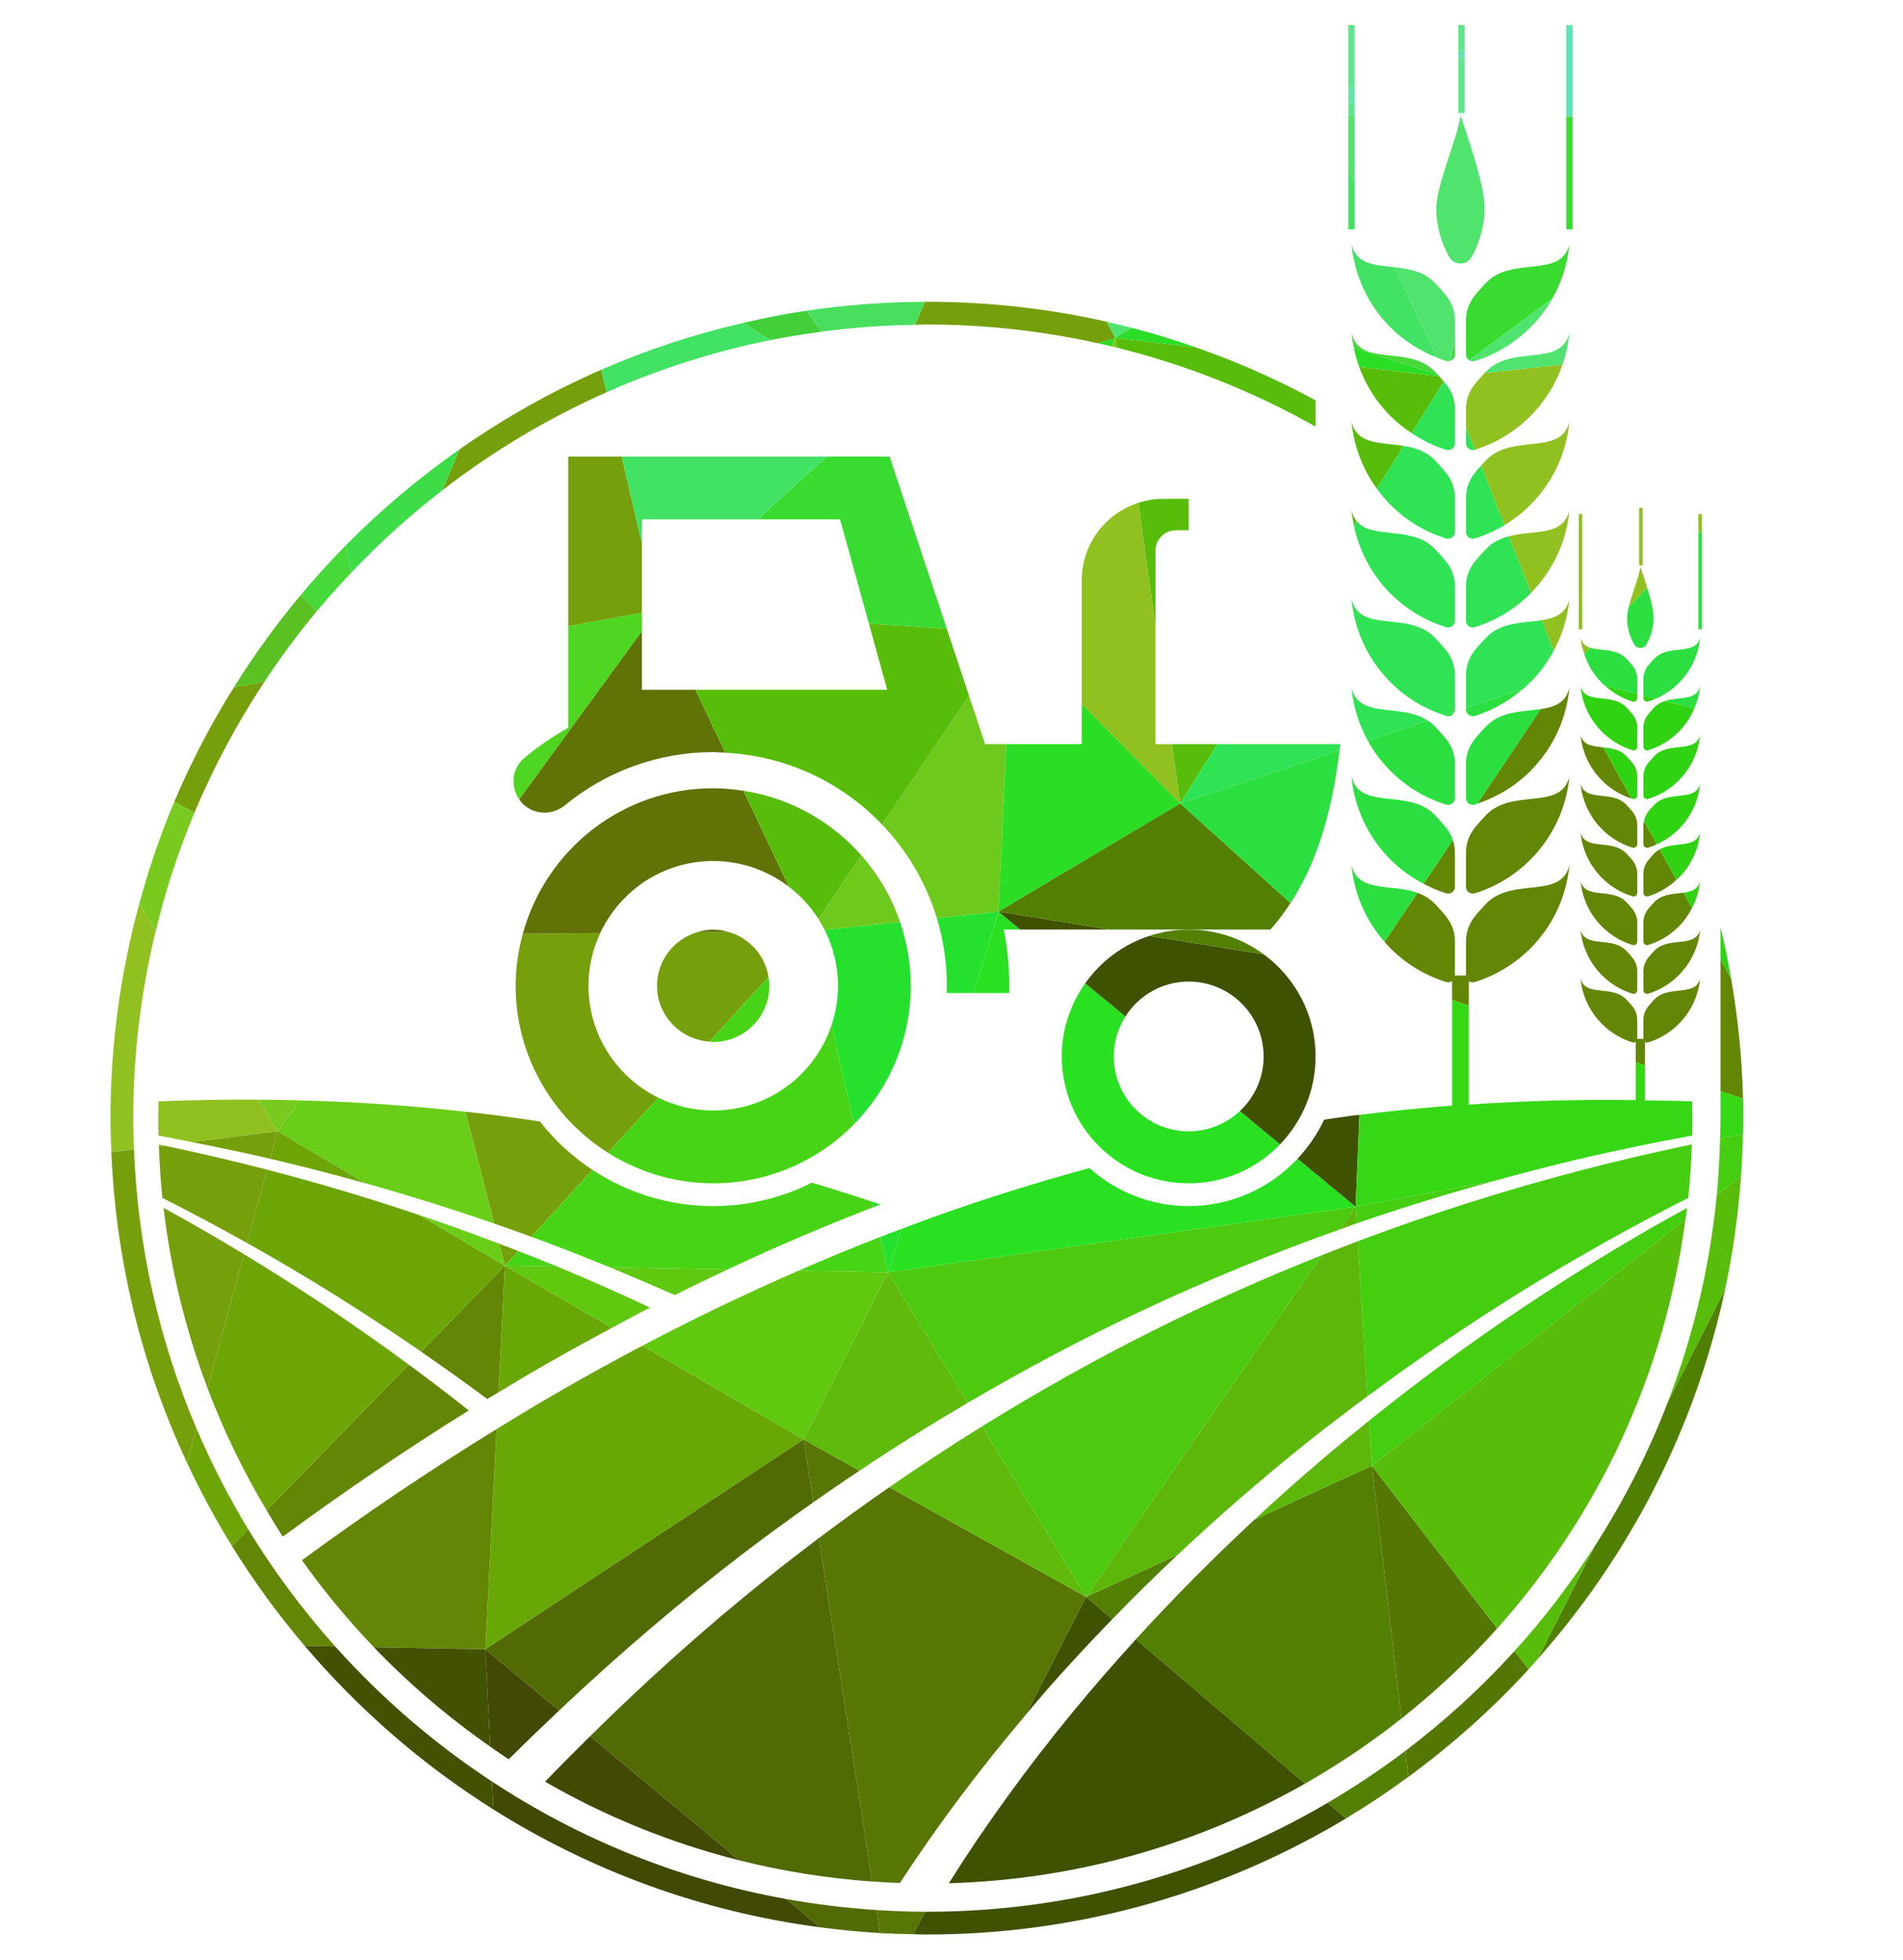 <svg version="1.2" xmlns="http://www.w3.org/2000/svg" viewBox="900 32 3204 3300" width="3204" height="3300">
	<title>vecteezy_tractor-or-farm-low-poly-style-logo-design-suitable-for-any_18852211</title>
	<style>
		.s0 { fill: #769f0c } 
		.s1 { fill: #25e12e } 
		.s2 { fill: #91c120 } 
		.s3 { fill: #638604 } 
		.s4 { fill: #5bc123 } 
		.s5 { fill: #47d939 } 
		.s6 { fill: #78cb1e } 
		.s7 { fill: #435102 } 
		.s8 { fill: #6ace19 } 
		.s9 { fill: #6da507 } 
		.s10 { fill: #3ddd48 } 
		.s11 { fill: #56e28a } 
		.s12 { fill: #39db30 } 
		.s13 { fill: #4ed621 } 
		.s14 { fill: #69a707 } 
		.s15 { fill: #516a03 } 
		.s16 { fill: #617206 } 
		.s17 { fill: #424903 } 
		.s18 { fill: #41d039 } 
		.s19 { fill: #42e264 } 
		.s20 { fill: #48d416 } 
		.s21 { fill: #2bdd25 } 
		.s22 { fill: #60c80e } 
		.s23 { fill: #4dca0f } 
		.s24 { fill: #6dc91c } 
		.s25 { fill: #50e46e } 
		.s26 { fill: #4ade5f } 
		.s27 { fill: #58bc0a } 
		.s28 { fill: #587603 } 
		.s29 { fill: #5fba0b } 
		.s30 { fill: #60e58d } 
		.s31 { fill: #29e120 } 
		.s32 { fill: #3f5201 } 
		.s33 { fill: #538003 } 
		.s34 { fill: #5ce4b8 } 
		.s35 { fill: #61e4a8 } 
		.s36 { fill: #5cb70a } 
		.s37 { fill: #547703 } 
		.s38 { fill: #2fe354 } 
		.s39 { fill: #60e48c } 
		.s40 { fill: #2adf3f } 
		.s41 { fill: #45cd0f } 
		.s42 { fill: #36d815 } 
		.s43 { fill: #30d311 } 
		.s44 { fill: #508001 } 
	</style>
	<g id="Layer 1">
		<g id="&lt;Group&gt;">
			<path id="&lt;Path&gt;" class="s0" d="m1345.4 1179.7l-51.6 9.5c-38.3 61.4-72.1 125.8-100.5 193.1l34 18.3c32.5-77.6 72.2-151.5 118.1-220.9z"/>
			<path id="&lt;Path&gt;" class="s1" d="m2310.9 1691.8c0 23.2-3.9 45.4-10.9 66.2l38.1 166.7c58.9-60 95.3-142.2 95.3-232.9 0-37.7-6.5-73.8-18.1-107.6l-127 13.3c14.3 28.4 22.6 60.3 22.6 94.3z"/>
			<path id="&lt;Path&gt;" class="s1" d="m2382.4 2059.9c-4.8-1.7-9.7-3.2-14.5-4.8l2.2 9.6c4.1-1.6 8.2-3.3 12.3-4.8z"/>
			<path id="&lt;Path&gt;" class="s1" d="m2477.3 1577.8c10.9 36.1 16.9 74.3 16.9 114 0 4.1-0.2 8.1-0.3 12.2h45.2l41.9-137.1z"/>
			<path id="&lt;Path&gt;" class="s1" d="m2417.5 2101.3c-12 4.5-24 8.8-35.9 13.5l13.5 59.4z"/>
			<path id="&lt;Path&gt;" class="s2" d="m1167.3 1958.8c0.1 1.1 0.1 2.1 0.2 3.2l9.2-1.1c-3.1-0.7-6.2-1.5-9.4-2.1z"/>
			<path id="&lt;Path&gt;" class="s2" d="m1124.3 1914.7c0-108.8 13.4-214.4 38-315.7l-27.7-45.7c-31.5 115.2-48.6 236.3-48.6 361.4 0 19.2 0.7 38.4 1.5 57.4l38.1-4.8c-0.7-17.5-1.3-35-1.3-52.6z"/>
			<path id="&lt;Path&gt;" class="s2" d="m1223.3 1955l144-18.2-32.3-53.3c-56.1-0.3-112.1 0.5-168.2 2.9-0.1 9.3-0.4 18.8-0.4 28.2 0 9.8 0.3 19.7 0.4 29.4 18.9 3.4 37.7 7.3 56.5 11z"/>
			<path id="&lt;Path&gt;" class="s0" d="m1310.8 2143.8q-66.8-40.5-135.4-78.1c12.3 105.6 37.7 207.2 73.9 303.4z"/>
			<path id="&lt;Path&gt;" class="s0" d="m1316 2124.9l33.7-123.5c-57.3-14.8-115-28.2-173-40.5l-9.2 1.1c1 29.3 3 58.3 5.9 87q72.1 36.4 142.6 75.9z"/>
			<path id="&lt;Path&gt;" class="s0" d="m1223.3 1955c44 8.7 87.9 17.8 131.4 28l12.6-46.2z"/>
			<path id="&lt;Path&gt;" class="s0" d="m1125.6 1967.3l-38.1 4.8c7.7 186.2 52.6 362.9 127.5 523l15.8-57.9c-62-145.3-98.7-303.8-105.2-469.9z"/>
			<path id="&lt;Path&gt;" class="s3" d="m1376.1 2619.3l2.1-1.5c103.4-75.9 207.6-146.6 311.1-211-33.2-26.4-67.1-52-101.2-77.2l-239.1 245.6c8.9 14.8 17.7 29.7 27.1 44.1z"/>
			<path id="&lt;Path&gt;" class="s3" d="m1609.1 2307.9c37.6 26 74.7 52.4 111.3 79.7 6.3-3.8 12.5-7.5 18.8-11.3l10.8-213.2z"/>
			<path id="&lt;Path&gt;" class="s3" d="m1736.1 2438.2c-112.2 69.1-221.5 142.8-327.7 220.8 36.7 51.8 77.3 100.7 121.1 146.5l187.7 3.5z"/>
			<path id="&lt;Path&gt;" class="s3" d="m1318 2607.1l-27.4 28.1c36.6 59.2 77.6 115.3 122.5 168.1l51.4 1c-54.5-61-103.7-126.9-146.5-197.2z"/>
			<path id="&lt;Path&gt;" class="s4" d="m1433.4 1061.1l-27.3-27c-40.9 48.9-78.4 100.8-112.3 155.1l51.6-9.5c27.2-41.2 56.5-80.8 88-118.6z"/>
			<path id="&lt;Path&gt;" class="s5" d="m1491.5 996.1l-8.9-46.2c-26.6 27-52.1 55.1-76.5 84.2l27.3 27c18.6-22.4 38.1-43.9 58.1-65z"/>
			<path id="&lt;Path&gt;" class="s6" d="m1227.3 1400.6l-34-18.3c-23.3 55.2-42.8 112.4-58.7 171l27.7 45.7c16.6-68.3 38.3-134.6 65-198.4z"/>
			<path id="&lt;Path&gt;" class="s6" d="m1405.2 1884.7q-35.1-1-70.2-1.2l32.3 53.3z"/>
			<path id="&lt;Path&gt;" class="s7" d="m1464.5 2804.3l-51.4-1c91 107.1 198 200.1 317.5 275.3l-2.3-47c-97.6-64.2-186.2-140.6-263.8-227.3z"/>
			<path id="&lt;Path&gt;" class="s7" d="m1529.5 2805.5c59.5 62.1 125.1 118 195.8 167.3l-8.1-163.8z"/>
			<path id="&lt;Path&gt;" class="s0" d="m1921.4 692.4l-8.9-38c-84.3 36.8-164.1 81.9-238.7 134.1l-29.6 69.4c84.9-65.8 177.8-121.5 277.2-165.5z"/>
			<path id="&lt;Path&gt;" class="s0" d="m1980.8 946.9l-34.1-146.2h-90v285.6l124.1-22.5z"/>
			<path id="&lt;Path&gt;" class="s8" d="m1740.6 2126.1c-44.8-17-89.8-33.3-135.3-48.5l144.7 85.5z"/>
			<path id="&lt;Path&gt;" class="s8" d="m1515.5 2024.4c72.8 20.4 145 43 216.5 67.8l-48.1-188.3c-92.5-10.4-185.5-16.7-278.7-19.2l-37.9 52.1z"/>
			<path id="&lt;Path&gt;" class="s9" d="m1354.7 1983q0.3 0.1 0.5 0.2c53.7 12.5 107.1 26.3 160.3 41.2l-148.2-87.6z"/>
			<path id="&lt;Path&gt;" class="s9" d="m1230.8 2437.2l-15.8 57.9c22.6 48.3 47.8 95.1 75.6 140.1l27.4-28.1c-32.9-54.2-62.1-111-87.2-169.9z"/>
			<path id="&lt;Path&gt;" class="s9" d="m1609.1 2307.9l140.9-144.8-144.7-85.5c-83.9-28.3-168.9-53.7-254.7-75.9q-0.4-0.1-0.9-0.3l-33.7 123.5c100.5 56.3 198.3 117.5 293.1 183z"/>
			<path id="&lt;Path&gt;" class="s9" d="m1349 2575.2l239.1-245.6c-89.5-66-182-128.1-277.3-185.8l-61.5 225.3c27.2 72.1 60.7 140.9 99.7 206.1z"/>
			<path id="&lt;Path&gt;" class="s10" d="m1644.2 857.9l29.6-69.4c-68.5 48-132.6 102-191.2 161.4l8.9 46.2c47.2-49.9 98.3-96.1 152.7-138.2z"/>
			<path id="&lt;Path&gt;" class="s11" d="m3547.7 77.1v-3.1h-8.3z"/>
			<path id="&lt;Path&gt;" class="s12" d="m2314.4 906.5l48.6 175.6 131.1 8.5-96.3-289.9h-105.6l-116.8 105.8z"/>
			<path id="&lt;Path&gt;" class="s13" d="m1980.8 1063.8l-124.1 22.5v171c-26.1 14.7-50.7 31.6-73.6 50.6-21.1 17.4-24.3 48-8.9 70l206.6-283z"/>
			<path id="&lt;Path&gt;" class="s14" d="m2253 2455.7l-271.4-157.9c-57.5 30.3-114.4 61.9-170.4 94.9-25.2 14.8-50.2 30.2-75.1 45.5l-18.9 370.8z"/>
			<path id="&lt;Path&gt;" class="s14" d="m1739.2 2376.3c15.4-9.2 30.8-18.5 46.1-27.6 48-28.2 96.3-54.9 144.7-80.9l-180-104.7z"/>
			<path id="&lt;Path&gt;" class="s15" d="m2191.3 2689.5c-104 83.3-203.2 172.3-297.8 265.9l251.5 209c72.3 18.1 146.9 30.2 223.4 35.6l-89.7-578.3c-29.4 22.2-58.6 44.7-87.4 67.8z"/>
			<path id="&lt;Path&gt;" class="s15" d="m2381.9 3286.8l-6-38.8c-51.7-3.3-102.6-9.6-152.5-18.6l57.4 47.7c33.3 4.4 67 7.8 101.1 9.7z"/>
			<path id="&lt;Path&gt;" class="s15" d="m1717.2 2809l124.1 103.1c100.2-94.7 205-184.4 314.6-267.9 37.3-28.3 75.2-55.8 113.5-82.8l-16.4-105.7z"/>
			<path id="&lt;Path&gt;" class="s0" d="m1794.6 2114.4l102.8-112.7c-33.7-22.2-63.6-49.7-88.4-81.4-23.3-3.5-46.5-6.9-69.9-9.9-18.3-2.4-36.8-4.5-55.2-6.5l48.1 188.3c20.9 7.3 41.8 14.5 62.6 22.2z"/>
			<path id="&lt;Path&gt;" class="s0" d="m1772.6 2138.4q-16-6.2-32-12.3l9.4 37z"/>
			<path id="&lt;Path&gt;" class="s0" d="m2126.7 1601.2l-53.2 0.5c-38.8 11.7-67.3 47.4-67.3 90.1 0 50.1 39 90.6 88.3 94l99.4-109c-5.8-36.4-32.4-65.6-67.2-75.6z"/>
			<path id="&lt;Path&gt;" class="s0" d="m1923.6 1972.9l84.7-92.7c-69.6-34.3-117.5-105.6-117.5-188.4 0-31.8 7.2-61.8 19.8-88.8l-130.3 1.1c-7.7 28-12.1 57.3-12.1 87.7 0 118.5 62.1 222.2 155.4 281.1z"/>
			<path id="&lt;Path&gt;" class="s16" d="m2100.8 1481.7c48.1 0 92.2 16.3 127.6 43.5l-76.8-161.8c-16.6-2.5-33.5-4.2-50.8-4.2-153.3 0-282 103.8-320.5 244.9l130.3-1.1c33.5-71.6 106-121.3 190.2-121.3z"/>
			<path id="&lt;Path&gt;" class="s16" d="m1980.8 1193.4v-98.5l-206.6 283c1 1.4 1.8 3 3 4.3 18.9 22 51.6 24 74 5.6 67.9-55.8 154.8-89.4 249.6-89.4 6.9 0 13.6 0.7 20.3 1l-50.3-106z"/>
			<path id="&lt;Path&gt;" class="s16" d="m2100.8 1597.2c-9.5 0-18.6 1.8-27.3 4.5l53.2-0.5c-8.3-2.3-16.9-4-25.9-4z"/>
			<path id="&lt;Path&gt;" class="s17" d="m1817.7 3031.9c101.3 58.4 211.2 103.3 327.3 132.5l-251.5-209c-25.6 25.2-50.9 50.6-75.8 76.5z"/>
			<path id="&lt;Path&gt;" class="s17" d="m1725.3 2972.8c10.4 7.2 20.6 14.5 31.2 21.4 27.8-27.8 56.2-55.1 84.8-82.1l-124.1-103.1z"/>
			<path id="&lt;Path&gt;" class="s17" d="m2223.4 3229.4c-180.1-32.4-347.7-100.8-495.1-197.8l2.3 47c163.5 102.9 350.1 172.2 550.2 198.5z"/>
			<path id="&lt;Path&gt;" class="s18" d="m2283.2 590.5l-25.6-35.3c-35.9 5.3-71.2 12.3-106.2 20.4l45.1 29.1c28.6-5.7 57.5-10.3 86.7-14.2z"/>
			<path id="&lt;Path&gt;" class="s19" d="m2196.5 604.7l-45.1-29.1c-82.7 19.1-162.6 45.5-238.9 78.8l8.9 38c87.3-38.6 179.3-68.4 275.1-87.7z"/>
			<path id="&lt;Path&gt;" class="s19" d="m1980.8 946.9v-40.4h194.6l116.8-105.8h-345.5z"/>
			<path id="&lt;Path&gt;" class="s20" d="m2100.8 1901.8c-33.2 0-64.6-7.9-92.5-21.6l-84.7 92.7c51.4 32.5 112 51.5 177.2 51.5 93 0 177-38.2 237.3-99.7l-38.1-166.7c-27.7 83.6-106.3 143.8-199.2 143.8z"/>
			<path id="&lt;Path&gt;" class="s20" d="m1838.2 2164.6c-21.8-8.9-43.7-17.6-65.6-26.2l-22.6 24.7z"/>
			<path id="&lt;Path&gt;" class="s20" d="m1927.4 2166.2l197.3 3.4c81.6-38.4 163.5-73.3 245.4-104.9l-2.2-9.6c-33.5-11.1-67.2-21.7-101-31.8-50 25.2-106.4 39.4-166.1 39.4-75.1 0-144.9-22.5-203.4-61l-102.8 112.7c44.6 16.3 88.8 33.7 132.8 51.8z"/>
			<path id="&lt;Path&gt;" class="s20" d="m2381.6 2114.8c-46.3 17.9-92 37-137.4 56.8l150.9 2.6z"/>
			<path id="&lt;Path&gt;" class="s20" d="m2195.4 1691.8c0-5.1-0.7-10.1-1.5-15l-99.4 109c2.1 0.1 4.1 0.6 6.3 0.6 52.3 0 94.6-42.4 94.6-94.6z"/>
			<path id="&lt;Path&gt;" class="s21" d="m2748.3 609.9c8.1 1.8 16.3 3.6 24.4 5.6l5.1-14.6z"/>
			<path id="&lt;Path&gt;" class="s22" d="m1930 2267.8c21.5-11.5 42.9-23.2 64.4-34.2-51.5-24.2-103.6-47.2-156.2-69l-88.2-1.5z"/>
			<path id="&lt;Path&gt;" class="s22" d="m2035.9 2212.6c29.5-14.8 59.1-29.1 88.8-43l-197.3-3.4c36.4 14.9 72.6 30.3 108.5 46.4z"/>
			<path id="&lt;Path&gt;" class="s22" d="m2395.1 2174.2l-150.9-2.6c-89.1 38.8-176.7 80.9-262.6 126.2l271.4 157.9z"/>
			<path id="&lt;Path&gt;" class="s23" d="m2395.1 2174.2l134.2 219.8c95.9-56.3 194.1-108.5 294.6-155.7 108.4-51 219.4-96.3 332.1-136.3l26.4-38.2z"/>
			<path id="&lt;Path&gt;" class="s23" d="m3126.1 2145.2c-96.9 38.5-192.3 80.9-285.5 127.6-98.2 49.1-193.9 103-287.1 160.8l175.1 287.1z"/>
			<path id="&lt;Path&gt;" class="s24" d="m2477.3 1577.8l103.7-10.9 13.2-282h-35.6l-27.1-81.4-146.3 216.9c42 44 74 97.6 92.1 157.4z"/>
			<path id="&lt;Path&gt;" class="s24" d="m2288.3 1597.5l127-13.3c-14.2-41.7-36.5-79.6-65.1-112l-72.2 107.1q5.6 8.8 10.3 18.2z"/>
			<path id="&lt;Path&gt;" class="s25" d="m3334.7 639.9c2.6 0.8 5.1 0.4 7.4-0.5l7.5-31.4v-36.7c0-14.5-4.8-28.6-13.6-40.1-6.1-7.9-12.8-15.2-19.8-22.6-18.6-19.6-43.7-23.9-67.8-26.6l71.7 152.4c4.8 1.9 9.6 4 14.6 5.5z"/>
			<path id="&lt;Path&gt;" class="s25" d="m3318.3 382.9c0 29.9 8 57.9 21.9 82 8.3 14.4 29.1 14.4 37.4 0 5.5-9.5 9.7-19.7 13.2-30.3l7.3-30.4c0.9-7 1.4-14.1 1.4-21.3 0-40.2-26.9-115.4-39.4-153.3h-1.8c-4.9 36.8-40 113.1-40 153.3z"/>
			<path id="&lt;Path&gt;" class="s25" d="m3170.1 315.6l10.7 22.7v-111.9l-10.7-0.2z"/>
			<path id="&lt;Path&gt;" class="s26" d="m2440.8 578.9l16.7-38.7c-67.9 0.1-134.6 5.3-199.9 15l25.6 35.3c51.7-6.9 104.2-10.8 157.6-11.6z"/>
			<path id="&lt;Path&gt;" class="s27" d="m2393.8 1193.4h-323l50.3 106c103.8 5.3 196.8 50.6 264.1 121l146.3-216.9-37.4-112.9-131.1-8.5z"/>
			<path id="&lt;Path&gt;" class="s27" d="m2278 1579.3l72.2-107.1c-50.3-57.1-119.9-96.7-198.6-108.8l76.8 161.8c19.5 15 36.3 33.2 49.6 54.1z"/>
			<path id="&lt;Path&gt;" class="s28" d="m2397.3 2536.1c-40.1 27.8-79.6 56.3-118.6 85.6l89.7 578.3c15.6 1.1 31.1 2 46.8 2.5 64.4-99.2 135.8-193.3 211.8-283.2l101.6-198.6z"/>
			<path id="&lt;Path&gt;" class="s28" d="m2437.9 3288.7l19.3-37.8c-27.3-0.1-54.4-1.2-81.3-2.9l6 38.8c18.6 1.1 37.2 1.6 56 1.9z"/>
			<path id="&lt;Path&gt;" class="s28" d="m2269.4 2561.4q38.5-27.1 77.7-53.2l-94.1-52.5z"/>
			<path id="&lt;Path&gt;" class="s29" d="m2553.5 2433.6q-79.5 49.3-156.2 102.5l331.3 184.6z"/>
			<path id="&lt;Path&gt;" class="s29" d="m2253 2455.7l94.1 52.5c59.6-39.9 120.4-77.9 182.2-114.2l-134.2-219.8z"/>
			<path id="&lt;Path&gt;" class="s30" d="m3355.2 222.3h10.7v-95l-10.7 4.4z"/>
			<path id="&lt;Path&gt;" class="s30" d="m3170.1 226.2l10.7 0.2v-22.8l-10.7 4.4z"/>
			<path id="&lt;Path&gt;" class="s30" d="m3358.3 229.6h1.8c-0.3-1.2-0.8-2.6-1.2-3.7-0.1 1-0.5 2.5-0.6 3.7z"/>
			<path id="&lt;Path&gt;" class="s0" d="m2460.6 578.4c98.7 0 195 11 287.7 31.5l29.5-9-14.4-27.2c-97.5-22-198.8-33.6-302.8-33.6-1.1 0-2.1 0.1-3.1 0.1l-16.7 38.7c6.6-0.1 13.1-0.5 19.8-0.5z"/>
			<path id="&lt;Path&gt;" class="s21" d="m2887.2 1384.8l-165.9-167.5v67.6h-127.1l-13.2 282z"/>
			<path id="&lt;Path&gt;" class="s2" d="m2772.7 615.5c2.5 0.6 5 1.2 7.4 1.8l-2.3-16.4z"/>
			<path id="&lt;Path&gt;" class="s2" d="m2873.2 1284.9h-27.8v-199.5l-28.8-206.8c-55.3 17.7-95.3 69.5-95.3 130.6v208.1l165.9 167.5z"/>
			<path id="&lt;Path&gt;" class="s25" d="m2805.9 584.1q-21.1-5.5-42.5-10.4l14.4 27.2z"/>
			<path id="&lt;Path&gt;" class="s31" d="m2901.4 1936.9c-69.7 0-126.2-56.4-126.2-126.1 0-24.8 7.3-47.8 19.6-67.3l-67.7-55.9c-24.7 34.8-39.4 77.3-39.4 123.2 0 118 95.7 213.6 213.7 213.6 60.5 0 115-25.2 153.8-65.7l-67.7-55.9c-22.5 21.1-52.8 34.1-86.1 34.1z"/>
			<path id="&lt;Path&gt;" class="s31" d="m2539.1 1704h59.8c0.1-0.1 0.1-0.1 0.2-0.2 0.9-36.5-2.3-72.2-8.9-106.6h27.5l-36.7-30.3z"/>
			<path id="&lt;Path&gt;" class="s31" d="m3182.4 2063.8l-97.8-80.8c-45.9 48.9-111 79.7-183.2 79.7-64.2 0-122.7-24.3-167.2-64-89.5 24.3-178.1 52.1-265.3 83.4-17.2 6.2-34.3 12.8-51.4 19.2l-22.4 72.9z"/>
			<path id="&lt;Path&gt;" class="s32" d="m2727.1 1687.6l67.7 55.9c22.3-35.3 61.7-58.8 106.6-58.8 69.6 0 126.1 56.4 126.1 126.1 0 36.3-15.4 68.9-40 92l67.7 55.9c37-38.4 59.8-90.4 59.8-147.9 0-70.7-34.5-133.2-87.4-172l-192.5-31c-44.1 14.4-81.8 42.7-108 79.8z"/>
			<path id="&lt;Path&gt;" class="s32" d="m2617.7 1597.2h151.4l-188.1-30.3z"/>
			<path id="&lt;Path&gt;" class="s32" d="m3188.8 1909.1c-4 0.5-8.1 0.8-12.1 1.3-15.8 2.1-31.6 4.6-47.3 6.8-11.4 24.3-26.7 46.4-44.8 65.8l97.8 80.8z"/>
			<path id="&lt;Path&gt;" class="s33" d="m2581 1566.9l188.1 30.3h132.3 137.3c12.5-13.5 23.6-28.7 34.1-44.7l-185.6-167.7z"/>
			<path id="&lt;Path&gt;" class="s33" d="m3027.6 1638.8c-35.4-26.1-79-41.6-126.2-41.6-23.2 0-45.4 3.8-66.3 10.6z"/>
			<path id="&lt;Path&gt;" class="s33" d="m2772.7 2758.3c35.8-37 72.5-73 109.9-108.3l-154 70.7z"/>
			<path id="&lt;Path&gt;" class="s33" d="m3097.3 3035.1c56.9-32.4 111.1-69.1 162.2-109.5l-49.8-425.7-197.5 90.7c-69.4 64.4-136.1 131.7-199.8 201.6z"/>
			<path id="&lt;Path&gt;" class="s33" d="m3271 3023.9l-5.1-43.7c-41.7 31.6-85.4 60.6-130.7 87.3l30.9 26.3c36.1-21.7 71.1-45 104.9-69.9z"/>
			<path id="&lt;Path&gt;" class="s32" d="m2460.6 3289.2c257.7 0 499.1-71.4 705.5-195.4l-30.9-26.3c-198.2 116.4-428.7 183.4-674.6 183.4-1.2 0-2.3 0-3.4 0l-19.3 37.8c7.6 0.1 15 0.5 22.7 0.5z"/>
			<path id="&lt;Path&gt;" class="s32" d="m2705.1 2915.9c-75.1 91.5-144.9 187.2-207.6 287 217.8-6.2 422-66.5 599.8-167.8l-284.9-242.9c-36.8 40.4-72.7 81.6-107.3 123.7z"/>
			<path id="&lt;Path&gt;" class="s32" d="m2627 2919.3c11.4-13.5 22.6-27.2 34.3-40.6 36.1-41.1 73.3-81.2 111.4-120.4l-44.1-37.6z"/>
			<path id="&lt;Path&gt;" class="s34" d="m3537 74v154.8l10.7-0.2v-151.5l-8.3-3.1z"/>
			<path id="&lt;Path&gt;" class="s35" d="m3355.2 131.7l10.7-4.4v-12l-10.7 3.6z"/>
			<path id="&lt;Path&gt;" class="s35" d="m3170.1 208l10.7-4.4v-26.7l-10.7 3.5z"/>
			<path id="&lt;Path&gt;" class="s19" d="m3170.1 418.3h10.7v-80l-10.7-22.7z"/>
			<path id="&lt;Path&gt;" class="s19" d="m3241.3 583.5c23.1 23.1 50.1 39.8 78.8 50.9l-71.7-152.4c-33.6-3.8-65-4.4-73-39.3 4.7 51.4 26.6 101.5 65.9 140.8z"/>
			<path id="&lt;Path&gt;" class="s36" d="m3126.1 2145.2l-397.5 575.5 154-70.7c68.9-64.8 140.3-126.9 214-186 34.8-27.8 70.1-54.7 105.8-81.2l-16.4-260.9c-20 7.6-40 15.4-59.9 23.3z"/>
			<path id="&lt;Path&gt;" class="s36" d="m3205 2424.1c-28.3 22.8-56.3 45.8-83.9 69.4q-55.5 47.4-108.9 97.1l197.5-90.7z"/>
			<path id="&lt;Path&gt;" class="s36" d="m3156 2102c9.4-3.4 18.7-6.9 28.1-10.2l-1.7-28z"/>
			<path id="&lt;Path&gt;" class="s27" d="m2780.1 617.3c118.6 29.3 231 74.4 334.9 133v-44.2c-64.2-34.9-131.5-64.7-201.2-89.1l-136-16.1z"/>
			<path id="&lt;Path&gt;" class="s27" d="m3175.4 890.8c0.8 8.7 2.3 17.4 4.1 26l4.6-7.4c-3.9-4.8-6.9-10.8-8.7-18.6z"/>
			<path id="&lt;Path&gt;" class="s27" d="m3175.4 741.5c3.7 40.1 18 79.3 42.8 113.4l45-72.1c-38.7-6.3-78.7-1.4-87.8-41.3z"/>
			<path id="&lt;Path&gt;" class="s27" d="m3241.3 732.8c11 11 22.9 20.2 35.3 28.5l54.3-86.9c-2.5-2.9-5-5.9-7.6-8.7l-135-16.1c11 30.4 28.6 58.9 53 83.2z"/>
			<path id="&lt;Path&gt;" class="s27" d="m2949.5 1284.9h-76.3l14 99.9z"/>
			<path id="&lt;Path&gt;" class="s27" d="m2845.4 959.4c0-19.1 15.5-34.6 34.6-34.6h21.4v-52.9h-42.8c-14.6 0-28.8 2.4-42 6.7l28.8 206.8z"/>
			<path id="&lt;Path&gt;" class="s21" d="m2913.8 617c-35.4-12.4-71.3-23.4-107.9-32.9l-28.1 16.8z"/>
			<path id="&lt;Path&gt;" class="s21" d="m3323.3 665.7q-1.6-1.7-3.1-3.4l-140.8-44.4c2.3 10.7 5.1 21.3 8.9 31.7z"/>
			<path id="&lt;Path&gt;" class="s5" d="m3316.2 658c-44.5-47-127.1-6.2-140.8-65.9 0.8 8.7 2.3 17.2 4 25.8l140.8 44.4c-1.4-1.5-2.7-2.9-4-4.3z"/>
			<path id="&lt;Path&gt;" class="s37" d="m3473.7 2842.6l-23.7-30.8c-55.9 61.7-117.6 118-184.1 168.4l5.1 43.7c73.4-53.7 141.3-114.4 202.7-181.3z"/>
			<path id="&lt;Path&gt;" class="s37" d="m3259.5 2925.6c58-45.9 112-96.7 161.3-151.7l-211.1-274z"/>
			<path id="&lt;Path&gt;" class="s38" d="m3349.6 1168.8c0-14.6-4.8-28.7-13.6-40.2-6.1-7.8-12.8-15.2-19.8-22.6-44.5-46.9-127.1-6.1-140.8-65.8 4.7 51.3 26.6 101.4 65.9 140.7 26.3 26.3 57.5 44.7 90.6 55.4l16.6-5.5c0.6-1.4 1.1-2.8 1.1-4.3z"/>
			<path id="&lt;Path&gt;" class="s38" d="m3175.4 1189.5c2.8 31.1 12.1 61.8 27.6 89.8l101.3-33.7c-46-30.9-116.4-1.3-128.9-56.1z"/>
			<path id="&lt;Path&gt;" class="s38" d="m3316.2 807.3c-14.8-15.6-33.7-21.4-53-24.5l-45 72.1c6.9 9.5 14.5 18.7 23.1 27.3 27.1 27.1 59.2 45.8 93.4 56.4 7.4 2.3 14.9-3.1 14.9-10.9v-57.7c0-14.5-4.8-28.6-13.6-40.1-6.1-7.9-12.8-15.2-19.8-22.6z"/>
			<path id="&lt;Path&gt;" class="s38" d="m3155.3 1295.3c0.4-3.5 1-6.8 1.4-10.4h-207.2l-62.3 99.9z"/>
			<path id="&lt;Path&gt;" class="s38" d="m3334.7 1088c7.4 2.3 14.9-3.2 14.9-10.9v-57.7c0-14.5-4.8-28.6-13.6-40.2-6.1-7.8-12.8-15.2-19.8-22.5-38.7-40.9-106.2-15.4-132.1-47.3l-4.6 7.4c8.7 42 29.2 82.1 61.8 114.8 27.1 27 59.2 45.8 93.4 56.4z"/>
			<path id="&lt;Path&gt;" class="s38" d="m3381.8 829.9c-8.8 11.5-13.6 25.6-13.6 40.1v57.7c0 7.8 7.5 13.2 14.9 10.9 17.3-5.3 34.1-12.8 50-22.4l-39.4-100.4c-4.1 4.6-8.2 9.2-11.9 14.1z"/>
			<path id="&lt;Path&gt;" class="s38" d="m3383.1 1088c34.2-10.6 66.3-29.4 93.4-56.4 0.4-0.5 0.8-0.9 1.2-1.4l-37.3-95.2c-14.2 3.7-27.7 9.9-38.8 21.7-7 7.3-13.7 14.7-19.8 22.5-8.8 11.6-13.6 25.7-13.6 40.2v57.7c0 7.7 7.5 13.2 14.9 10.9z"/>
			<path id="&lt;Path&gt;" class="s38" d="m3334.7 789.3c7.4 2.3 14.9-3.2 14.9-10.9v-57.7c0-14.5-4.8-28.7-13.6-40.2-1.6-2.1-3.4-4-5.1-6.1l-54.3 86.9c18.3 12.1 37.7 21.7 58.1 28z"/>
			<path id="&lt;Path&gt;" class="s38" d="m3368.2 1224.2l95.3-31.8c4.4-3.7 8.9-7.3 13-11.5 16.1-16.1 29.1-34.1 39.4-53.2l-20.1-51.4c-30.5 4.7-68.6 2.7-94.2 29.7-7 7.4-13.7 14.8-19.8 22.6-8.8 11.5-13.6 25.6-13.6 40.2z"/>
			<path id="&lt;Path&gt;" class="s38" d="m3368.2 778.4c0 7.7 7.5 13.2 14.9 10.9q0.1-0.1 0.2-0.1l-15.1-38.4z"/>
			<path id="&lt;Path&gt;" class="s39" d="m3170.1 180.4l10.7-3.5v-102.9h-10.7z"/>
			<path id="&lt;Path&gt;" class="s39" d="m3355.2 118.9l10.7-3.6v-41.3h-10.7z"/>
			<path id="&lt;Path&gt;" class="s12" d="m3398.1 404.2l-7.3 30.4c3.3-9.8 5.9-19.9 7.3-30.4z"/>
			<path id="&lt;Path&gt;" class="s12" d="m3349.6 629v-21l-7.5 31.4c4.2-1.6 7.5-5.4 7.5-10.4z"/>
			<path id="&lt;Path&gt;" class="s12" d="m3401.6 508.6c-7 7.4-13.7 14.7-19.8 22.6-8.8 11.5-13.6 25.6-13.6 40.1v57.7c0 4.2 2.4 7.6 5.6 9.6l139.9-104c16.2-28.7 25.8-60 28.7-91.9-13.7 59.8-96.3 19-140.8 65.9z"/>
			<path id="&lt;Path&gt;" class="s12" d="m3537 418.3h10.7v-189.7l-10.7 0.2z"/>
			<path id="&lt;Path&gt;" class="s40" d="m3602.8 1187.1l53.8 13.5v-25.1c0-7.9-2.6-15.7-7.4-22-3.3-4.3-7.1-8.4-10.9-12.4-16.9-17.9-43.8-12.6-61.3-18.6l-9.8 10.3c5.9 18 15.7 35.1 30 49.4 1.8 1.8 3.7 3.3 5.6 4.9z"/>
			<path id="&lt;Path&gt;" class="s40" d="m3703.1 1212.3l49.6 12.4c5.2-12.1 8.6-24.8 9.8-37.8-5.9 25.9-35.3 17.5-59.4 25.4z"/>
			<path id="&lt;Path&gt;" class="s40" d="m3759.5 1091.5h5.9v-166.7l-5.9 6.2z"/>
			<path id="&lt;Path&gt;" class="s40" d="m3639.5 1072.1c0 16.4 4.3 31.7 12 45 4.5 7.9 16 7.9 20.5 0 7.7-13.3 12-28.6 12-45 0-12.9-5.1-32.5-10.7-50.7l-31.1 32.7c-1.6 6.7-2.7 12.9-2.7 18z"/>
			<path id="&lt;Path&gt;" class="s40" d="m3726.3 1182.2c21.6-21.6 33.6-49.1 36.2-77.3-7.5 32.8-52.9 10.4-77.3 36.2-3.8 4-7.6 8.1-10.9 12.4-4.8 6.3-7.4 14.1-7.4 22v27.7l20.8 5.2c14-6.1 27.2-14.8 38.6-26.2z"/>
			<path id="&lt;Path&gt;" class="s40" d="m3381.8 1278c-8.8 11.5-13.6 25.6-13.6 40.1v57.7c0 7.7 7.5 13.2 14.9 10.9 1.5-0.5 3-1.2 4.5-1.7l106.8-159.1c-30.2 4.5-67.6 2.9-92.8 29.5-7 7.4-13.7 14.7-19.8 22.6z"/>
			<path id="&lt;Path&gt;" class="s40" d="m3316.2 1404.7c-44.5-46.9-127.1-6.1-140.8-65.8 4.7 51.3 26.6 101.4 65.9 140.7 16.8 16.8 35.7 30 55.7 40.5l49.2-73.4c-2.3-6.9-5.7-13.5-10.2-19.4-6.1-7.8-12.8-15.2-19.8-22.6z"/>
			<path id="&lt;Path&gt;" class="s40" d="m3334.7 1386.7c7.4 2.3 14.9-3.2 14.9-10.9v-57.7c0-14.5-4.8-28.6-13.6-40.1-6.1-7.9-12.8-15.2-19.8-22.6-3.7-3.9-7.8-7-11.9-9.8l-101.3 33.7c10.1 18.3 22.8 35.5 38.3 51 27.1 27 59.2 45.8 93.4 56.4z"/>
			<path id="&lt;Path&gt;" class="s40" d="m3368.2 1226.5c0 7.7 7.5 13.1 14.9 10.9 28.9-9 56.2-24.2 80.4-45l-95.3 31.8z"/>
			<path id="&lt;Path&gt;" class="s40" d="m3334.7 1237.4c5.8 1.8 11.6-1.4 13.8-6.6l-16.6 5.5c1 0.3 1.8 0.8 2.8 1.1z"/>
			<path id="&lt;Path&gt;" class="s40" d="m3175.4 1488.2c4.2 46.8 22.9 92.3 55.8 129.8l55.5-82.7c-44.5-16-100.3 1.1-111.3-47.1z"/>
			<path id="&lt;Path&gt;" class="s40" d="m3072.8 1552.5c43.4-66 70.1-152.7 82.5-257.2l-268.1 89.5z"/>
			<path id="&lt;Path&gt;" class="s41" d="m3834.4 1941.5l-38.4 7.2c-0.8 32-2.5 63.7-5.5 95.1l40.8-32.1q2.5-34.9 3.1-70.2z"/>
			<path id="&lt;Path&gt;" class="s41" d="m3184.1 2091.8c77.4-26.8 155.7-50.7 234.6-72.3l-236.3 44.3z"/>
			<path id="&lt;Path&gt;" class="s41" d="m3186 2121.9l16.4 260.9c170.3-126.5 351-238.5 540-333.8 3-29.7 5.1-59.8 6.1-90.2-61.5 12.9-122.6 27.1-183.3 42.9-128.5 33.3-255.1 73.5-379.2 120.2z"/>
			<path id="&lt;Path&gt;" class="s41" d="m3737.7 2085.2c0.9-6.5 2-13 2.8-19.5-188.9 103.5-368.2 223.8-535.5 358.4l4.7 75.8z"/>
			<path id="&lt;Path&gt;" class="s27" d="m3488.9 2825.4l97.5-192.3c-40.6 63.3-86 123.3-136.4 178.7l23.7 30.8c5.1-5.7 10.1-11.5 15.2-17.2z"/>
			<path id="&lt;Path&gt;" class="s27" d="m3420.8 2773.9c168.3-188.1 282.1-425.9 316.9-688.7l-528 414.7z"/>
			<path id="&lt;Path&gt;" class="s27" d="m3831.3 2011.7l-40.8 32.1c-11.8 122.4-40.3 239.9-83 350.4l97-191.3c13.3-62.2 22.3-126.1 26.8-191.2z"/>
			<path id="&lt;Path&gt;" class="s3" d="m3656.6 1585.5c0-8-2.6-15.7-7.4-22.1-3.3-4.3-7.1-8.3-10.9-12.4-24.4-25.7-69.8-3.3-77.3-36.1 2.6 28.2 14.6 55.7 36.2 77.3 14.8 14.8 32.5 25.1 51.3 30.9 4 1.3 8.1-1.7 8.1-5.9z"/>
			<path id="&lt;Path&gt;" class="s3" d="m3476.5 1330.3c39.3-39.3 61.2-89.4 65.9-140.8-5.9 25.9-24.9 32.9-48 36.4l-106.8 159.1c32.5-10.8 63-28.9 88.9-54.7z"/>
			<path id="&lt;Path&gt;" class="s3" d="m3383.1 1536.1c34.2-10.6 66.3-29.4 93.4-56.5 39.3-39.3 61.2-89.4 65.9-140.7-13.7 59.7-96.3 18.9-140.8 65.8-7 7.4-13.7 14.8-19.8 22.6-8.8 11.5-13.6 25.7-13.6 40.2v57.7c0 7.7 7.5 13.2 14.9 10.9z"/>
			<path id="&lt;Path&gt;" class="s3" d="m3685.2 1469.1c-3.8 4-7.6 8-10.9 12.3-4.8 6.4-7.4 14.1-7.4 22.1v31.7c0 4.2 4.1 7.2 8.2 5.9 17.2-5.3 33.5-14.7 47.5-27.7l-28.4-51.3c-3.2 1.8-6.2 4-9 7z"/>
			<path id="&lt;Path&gt;" class="s3" d="m3561 1268.9c2.6 28.2 14.6 55.7 36.2 77.3 14.4 14.4 31.5 24.5 49.7 30.4l-47.8-86.3c-17.7-2-33.9-2.9-38.1-21.4z"/>
			<path id="&lt;Path&gt;" class="s3" d="m3814.6 1679.6l-17.8-32.1v221.6l37.8 12.8c-1.6-68.8-8.5-136.3-20-202.3z"/>
			<path id="&lt;Path&gt;" class="s3" d="m3656.6 1503.5c0-8-2.6-15.7-7.4-22.1-3.3-4.3-7.1-8.3-10.9-12.3-24.4-25.8-69.8-3.4-77.3-36.2 2.6 28.2 14.6 55.7 36.2 77.3 14.8 14.8 32.5 25.1 51.3 30.9 4 1.3 8.1-1.7 8.1-5.9z"/>
			<path id="&lt;Path&gt;" class="s3" d="m3685.2 1551c-3.8 4.1-7.6 8.1-10.9 12.4-4.8 6.4-7.4 14.1-7.4 22.1v31.7c0 4.2 4.1 7.2 8.2 5.9 18.7-5.8 36.4-16.1 51.2-30.9 9.4-9.5 16.7-20.2 22.5-31.4l-14.2-25.7c-16.3 2.2-36 1.8-49.4 15.9z"/>
			<path id="&lt;Path&gt;" class="s3" d="m3334.7 1536.1c7.4 2.3 14.9-3.2 14.9-10.9v-57.7c0-7.1-1.2-14.1-3.4-20.8l-49.2 73.4c12.2 6.4 24.7 11.9 37.7 16z"/>
			<path id="&lt;Path&gt;" class="s3" d="m3638.3 1633c-24.4-25.7-69.8-3.3-77.3-36.1 2.6 28.2 14.6 55.7 36.2 77.2 14.8 14.9 32.5 25.2 51.3 31 4 1.3 8.1-1.7 8.1-5.9v-31.7c0-8-2.6-15.7-7.4-22.1-3.3-4.3-7.1-8.3-10.9-12.4z"/>
			<path id="&lt;Path&gt;" class="s3" d="m3669.5 1786.2c1.5 1.1 3.5 1.5 5.6 0.9 18.7-5.8 36.4-16.1 51.2-31 21.6-21.5 33.6-49 36.2-77.2-7.5 32.8-52.9 10.4-77.3 36.1-3.8 4.1-7.6 8.1-10.9 12.4-4.8 6.3-7.4 14.1-7.4 22.1v31.6h-10.3v-31.6c0-8-2.6-15.8-7.4-22.1-3.3-4.3-7.1-8.3-10.9-12.4-24.4-25.7-69.8-3.3-77.3-36.1 2.6 28.2 14.6 55.7 36.2 77.2 14.8 14.9 32.5 25.2 51.3 31 2 0.6 4 0.2 5.5-0.9v34.5l15.5 5.2z"/>
			<path id="&lt;Path&gt;" class="s3" d="m3373 1683.8c2.8 2 6.5 2.8 10.1 1.6 34.2-10.6 66.3-29.4 93.4-56.4 39.3-39.3 61.2-89.4 65.9-140.8-13.7 59.8-96.3 19-140.8 65.9-7 7.4-13.7 14.7-19.8 22.6-8.8 11.5-13.6 25.6-13.6 40.1v57.7h-18.6v-57.7c0-14.5-4.8-28.6-13.6-40.1-6.1-7.9-12.8-15.2-19.8-22.6-8.7-9.1-18.8-14.9-29.5-18.8l-55.5 82.7c3.3 3.7 6.6 7.4 10.1 11 27.1 27 59.2 45.8 93.4 56.4 3.6 1.2 7.3 0.4 10.1-1.6v32l28.2 9.6z"/>
			<path id="&lt;Path&gt;" class="s3" d="m3666.9 1421.5v31.7c0 4.2 4.1 7.2 8.2 6 4.9-1.6 9.7-3.4 14.4-5.6l-21.5-38.9c-0.4 2.3-1.1 4.5-1.1 6.8z"/>
			<path id="&lt;Path&gt;" class="s3" d="m3656.6 1421.5c0-8-2.6-15.7-7.4-22-3.3-4.4-7.1-8.4-10.9-12.4-24.4-25.8-69.8-3.4-77.3-36.2 2.6 28.2 14.6 55.7 36.2 77.3 14.8 14.8 32.5 25.1 51.3 31 4 1.2 8.1-1.8 8.1-6z"/>
			<path id="&lt;Path&gt;" class="s3" d="m3685.2 1633c-3.8 4.1-7.6 8.1-10.9 12.4-4.8 6.4-7.4 14.1-7.4 22.1v31.7c0 4.2 4.1 7.2 8.2 5.9 18.7-5.8 36.4-16.1 51.2-31 21.6-21.5 33.6-49 36.2-77.2-7.5 32.8-52.9 10.4-77.3 36.1z"/>
			<path id="&lt;Path&gt;" class="s42" d="m3654 1820.7v63.6c-93.8-1.4-187.5 1.1-281 7.5v-166.4l-28.2-9.6v177.7c-52.1 4-104.2 9.1-156 15.6l-6.4 154.7 236.3-44.3c47.1-13 94.3-25.3 141.9-36.4 62.5-14.6 125.3-27.6 188.3-39.1 0.3-9.8 0.4-19.5 0.4-29.3 0-9.5-0.1-18.9-0.3-28.3-26.5-1.1-53-1.2-79.5-1.7v-58.8z"/>
			<path id="&lt;Path&gt;" class="s42" d="m3835.1 1914.7c0-11-0.2-21.9-0.5-32.8l-37.8-12.8v45.6c0 11.4-0.5 22.7-0.8 34l38.4-7.2c0.2-8.9 0.7-17.8 0.7-26.8z"/>
			<path id="&lt;Path&gt;" class="s2" d="m3564 897.6v193.9h-5.9v-193.9z"/>
			<path id="&lt;Path&gt;" class="s2" d="m3561 1104.9c0.9 9.5 3.2 18.8 6.2 27.9l9.8-10.3c-7.8-2.6-13.7-7.5-16-17.6z"/>
			<path id="&lt;Path&gt;" class="s2" d="m3381.8 680.5c-8.8 11.5-13.6 25.7-13.6 40.2v30.1l15.1 38.4c34.1-10.6 66.2-29.4 93.2-56.4 25.4-25.4 43.4-55.3 54.3-87.1l-131.1 14.4c-6.3 6.6-12.4 13.3-17.9 20.4z"/>
			<path id="&lt;Path&gt;" class="s2" d="m3542.4 890.8c-10.3 44.8-59.3 33.1-102 44.2l37.3 95.2c38.5-39.1 60.1-88.6 64.7-139.4z"/>
			<path id="&lt;Path&gt;" class="s2" d="m3542.4 1040.2c-5.8 25.4-24.1 32.5-46.6 36.1l20.1 51.4c14.8-27.4 23.7-57.2 26.5-87.5z"/>
			<path id="&lt;Path&gt;" class="s2" d="m3401.6 807.3c-2.7 2.8-5.3 5.7-7.9 8.5l39.4 100.4c15.4-9.3 30-20.6 43.4-34 39.3-39.3 61.2-89.4 65.9-140.7-13.7 59.7-96.3 18.9-140.8 65.8z"/>
			<path id="&lt;Path&gt;" class="s2" d="m3759.5 931l5.9-6.2v-27.2h-5.9z"/>
			<path id="&lt;Path&gt;" class="s2" d="m3665.6 886.9v97h-5.9v-97z"/>
			<path id="&lt;Path&gt;" class="s2" d="m3673.3 1021.4c-4.2-13.8-8.7-26.8-11.5-35.5-1.3 15-14 44.9-19.6 68.2z"/>
			<path id="&lt;Path&gt;" class="s25" d="m3383.1 639.9c34.2-10.6 66.3-29.4 93.4-56.4 14.9-14.9 27.3-31.4 37.2-48.9l-139.9 104c2.7 1.7 6 2.4 9.3 1.3z"/>
			<path id="&lt;Path&gt;" class="s25" d="m3401.6 658c-0.6 0.7-1.3 1.4-1.9 2.1l131.1-14.4c6-17.5 9.9-35.4 11.6-53.6-13.7 59.7-96.3 18.9-140.8 65.9z"/>
			<path id="&lt;Path&gt;" class="s43" d="m3694.2 1462.1l28.4 51.3c1.2-1.1 2.5-2.1 3.7-3.2 21.6-21.6 33.6-49.1 36.2-77.3-6.7 29.1-43.1 14.8-68.3 29.2z"/>
			<path id="&lt;Path&gt;" class="s43" d="m3685.2 1305.1c-3.8 4-7.6 8.1-10.9 12.4-4.8 6.3-7.4 14-7.4 22v31.7c0 4.2 4.1 7.2 8.2 6 18.7-5.9 36.4-16.2 51.2-31 21.6-21.6 33.6-49.1 36.2-77.3-7.5 32.8-52.9 10.4-77.3 36.2z"/>
			<path id="&lt;Path&gt;" class="s43" d="m3648.5 1213.2c4 1.2 8.1-1.8 8.1-6v-6.6l-53.8-13.5c13.6 12.1 29.1 21 45.7 26.1z"/>
			<path id="&lt;Path&gt;" class="s43" d="m3734.6 1535.1l14.2 25.7c7.5-14.5 12.2-30 13.7-45.9-3.4 14.8-14.5 18.3-27.9 20.2z"/>
			<path id="&lt;Path&gt;" class="s43" d="m3685.2 1223.1c-3.8 4-7.6 8.1-10.9 12.4-4.8 6.3-7.4 14-7.4 22v31.7c0 4.2 4.1 7.2 8.2 6 18.7-5.8 36.4-16.2 51.2-31 11.7-11.7 20.3-25.2 26.4-39.5l-49.6-12.4c-6.6 2.1-12.7 5.3-17.9 10.8z"/>
			<path id="&lt;Path&gt;" class="s43" d="m3648.5 1377.2c4 1.2 8.1-1.8 8.1-6v-31.7c0-8-2.6-15.7-7.4-22-3.3-4.3-7.1-8.4-10.9-12.4-10.7-11.3-25.4-13.4-39.2-14.8l47.8 86.3c0.5 0.1 1 0.4 1.6 0.6z"/>
			<path id="&lt;Path&gt;" class="s43" d="m3675.1 1213.2c4.2-1.4 8.5-3 12.6-4.8l-20.8-5.2v4c0 4.2 4.1 7.2 8.2 6z"/>
			<path id="&lt;Path&gt;" class="s43" d="m3796.8 1593.4v54.1l17.8 32.1c-5.1-29-10.9-57.8-17.8-86.2z"/>
			<path id="&lt;Path&gt;" class="s43" d="m3685.2 1387.1c-3.8 4-7.6 8-10.9 12.4-3.4 4.4-5.2 9.7-6.3 15.2l21.5 38.9c13.4-6 25.9-14.5 36.8-25.4 21.6-21.6 33.6-49.1 36.2-77.3-7.5 32.8-52.9 10.4-77.3 36.2z"/>
			<path id="&lt;Path&gt;" class="s43" d="m3648.5 1295.2c4 1.2 8.1-1.8 8.1-6v-31.7c0-8-2.6-15.7-7.4-22-3.3-4.3-7.1-8.4-10.9-12.4-24.4-25.8-69.8-3.4-77.3-36.2 2.6 28.2 14.6 55.7 36.2 77.3 14.8 14.8 32.5 25.2 51.3 31z"/>
			<path id="&lt;Path&gt;" class="s44" d="m3804.5 2202.9l-97 191.3c-32.4 84.1-73.1 164-121.1 238.9l-97.5 192.3c154.3-174 265.1-387.1 315.6-622.5z"/>
		</g>
	</g>
</svg>